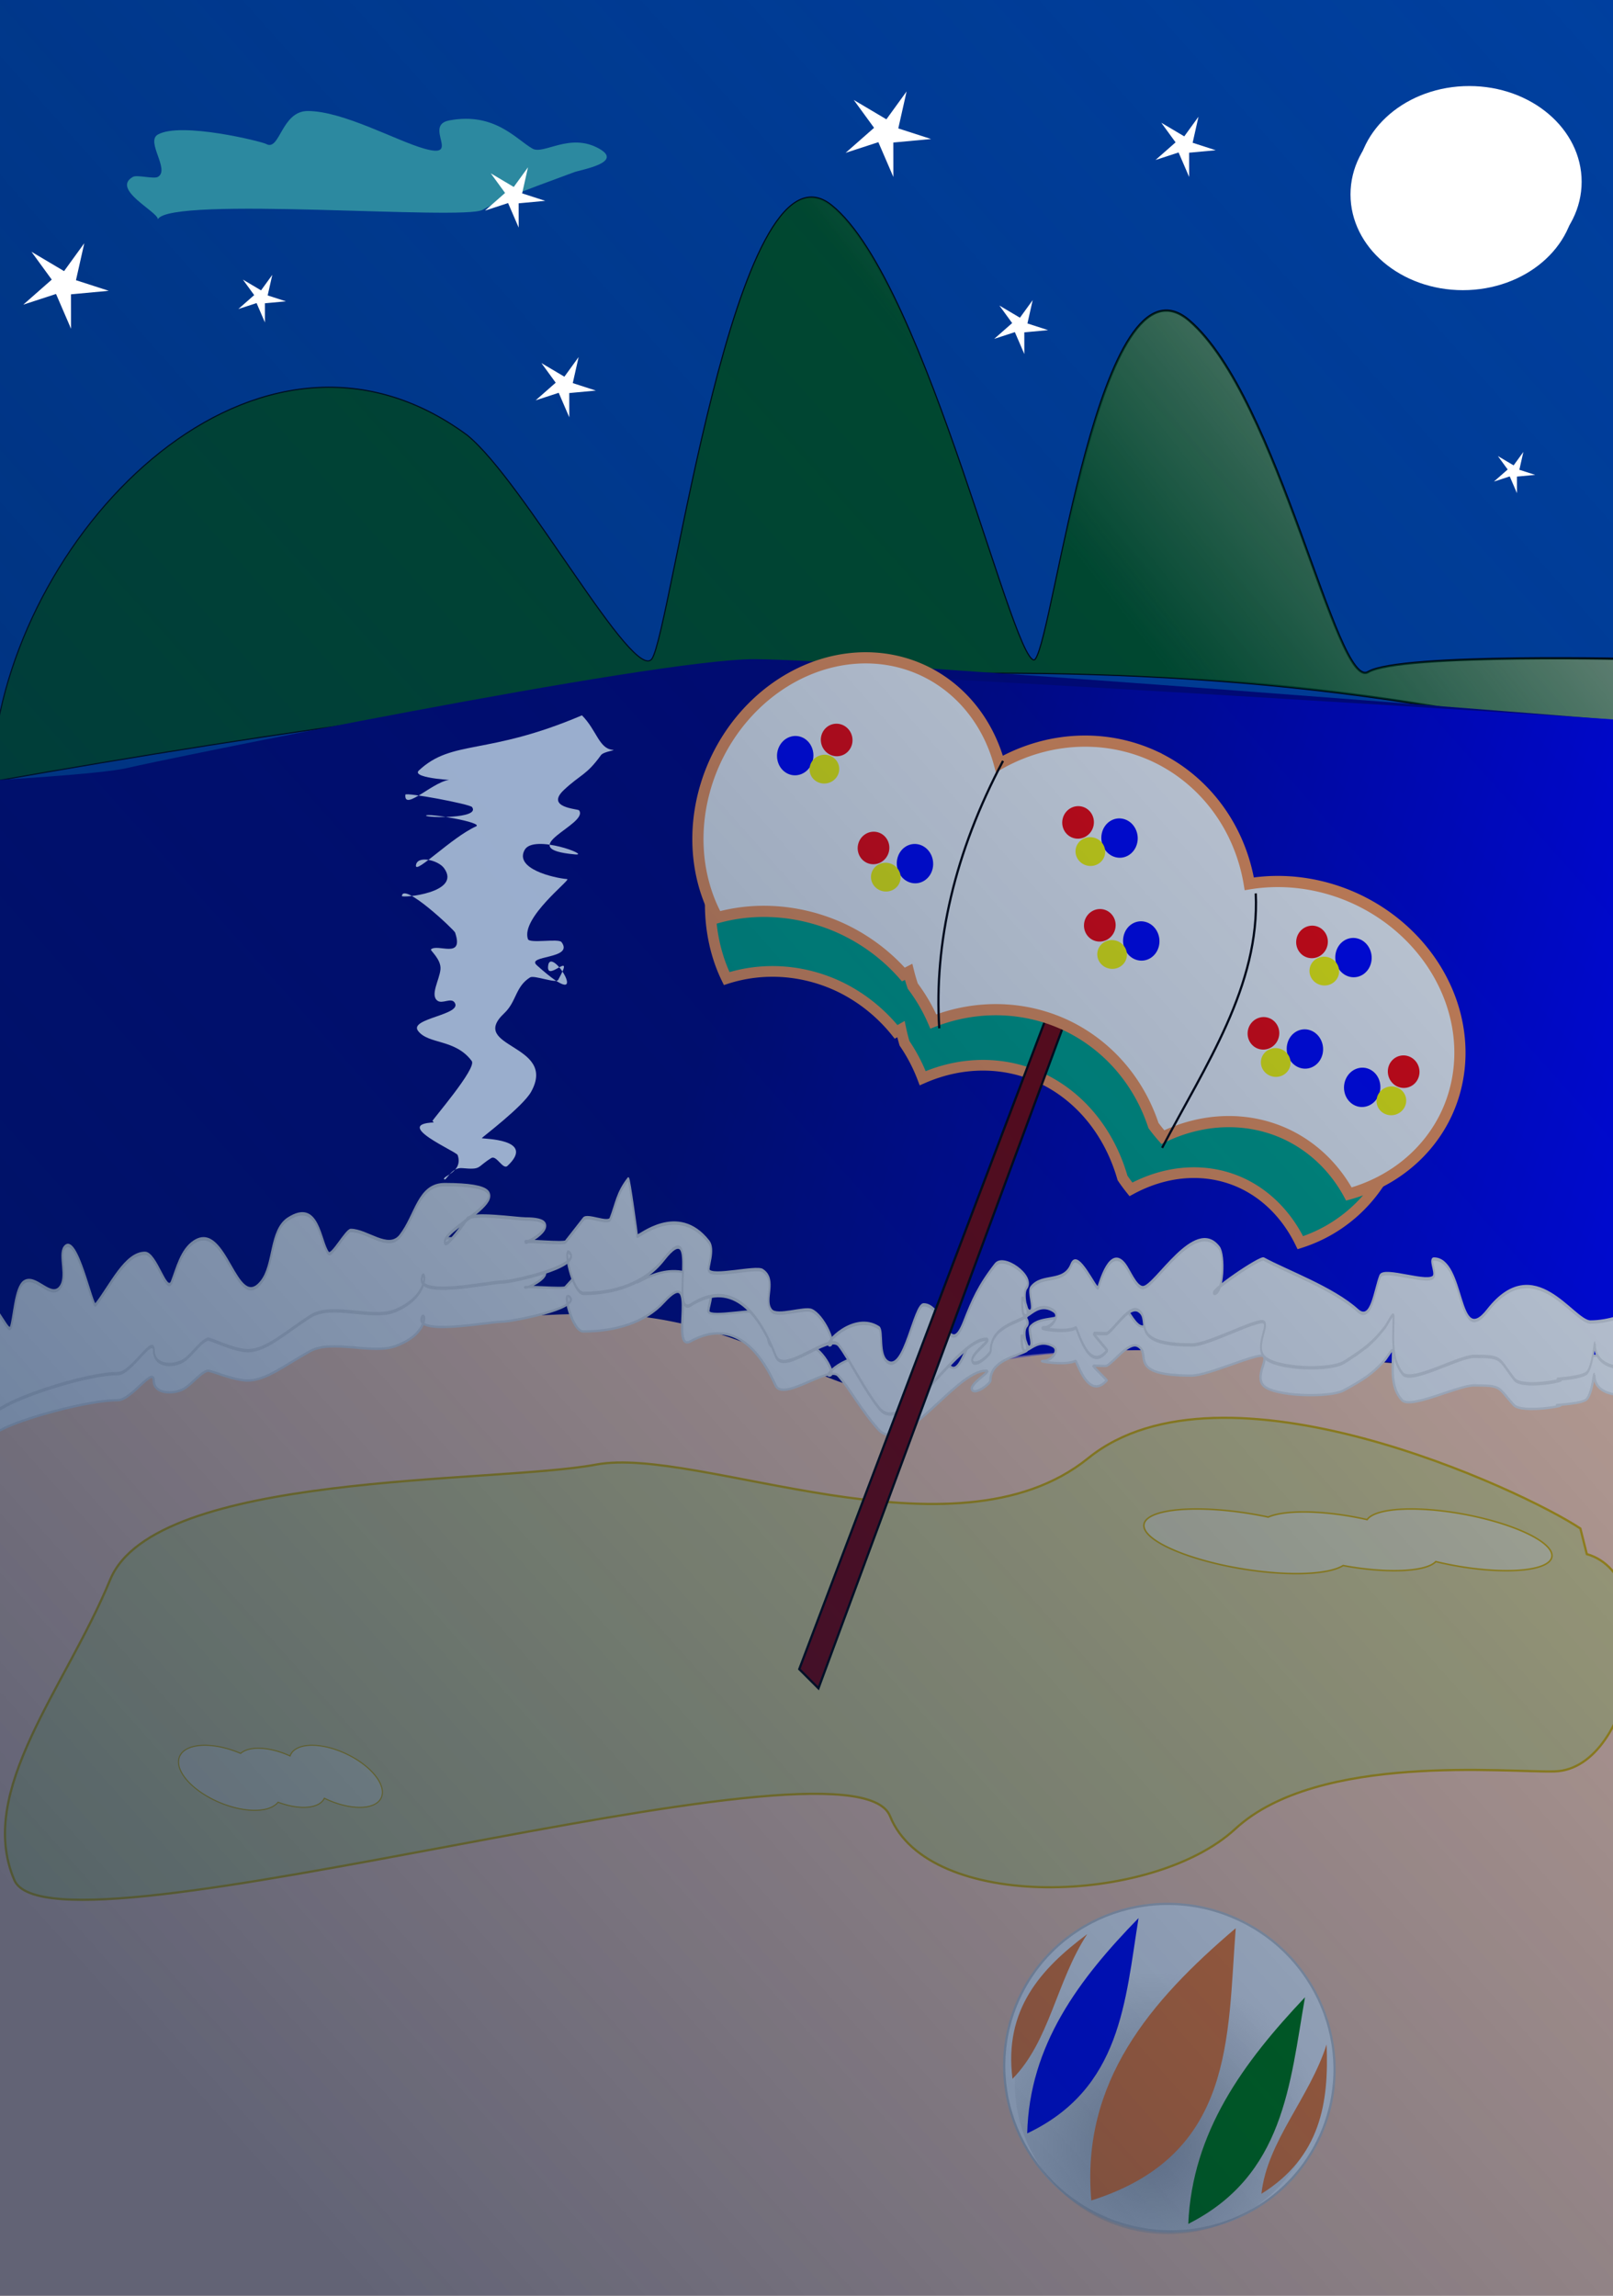 <?xml version="1.0" encoding="UTF-8" standalone="no"?>
<!-- Created with Inkscape (http://www.inkscape.org/) -->
<svg xmlns:inkscape="http://www.inkscape.org/namespaces/inkscape" xmlns:rdf="http://www.w3.org/1999/02/22-rdf-syntax-ns#" xmlns="http://www.w3.org/2000/svg" xmlns:cc="http://creativecommons.org/ns#" xmlns:dc="http://purl.org/dc/elements/1.1/" xmlns:sodipodi="http://sodipodi.sourceforge.net/DTD/sodipodi-0.dtd" id="svg2" inkscape:version="0.48.3.1 r9886" viewBox="0 0 720.98 1026.3" version="1.1" sodipodi:docname="_svgclean2.svg">
  <defs id="defs4">
    <radialGradient id="radialGradient4240" gradientUnits="userSpaceOnUse" cy="959.89" cx="527.42" gradientTransform="matrix(1.047 .009 -.009 1.052 -17.465 -46.024)" r="74" inkscape:collect="always">
      <stop id="stop4236" style="stop-color:#b3b3b3" offset="0"/>
      <stop id="stop4238" style="stop-color:#b3b3b3;stop-opacity:0" offset="1"/>
    </radialGradient>
    <linearGradient id="linearGradient4272" x1="728.22" gradientUnits="userSpaceOnUse" y1="548.96" gradientTransform="translate(8.482,5.655)" x2="332.92" y2="418.4" inkscape:collect="always">
      <stop id="stop4268" style="stop-color:#0000ff" offset="0"/>
      <stop id="stop4270" style="stop-color:#0000ff;stop-opacity:0" offset="1"/>
    </linearGradient>
    <filter id="filter4278" height="1.226" width="1.027" color-interpolation-filters="sRGB" y="-.113" x="-.013" inkscape:collect="always">
      <feGaussianBlur id="feGaussianBlur4280" stdDeviation="4.252" inkscape:collect="always"/>
    </filter>
    <filter id="filter4286" height="1.337" width="1.026" color-interpolation-filters="sRGB" y="-.169" x="-.013" inkscape:collect="always">
      <feGaussianBlur id="feGaussianBlur4288" stdDeviation="4.094" inkscape:collect="always"/>
    </filter>
    <filter id="filter4336" height="1.313" width="1.267" color-interpolation-filters="sRGB" y="-.157" x="-.133" inkscape:collect="always">
      <feGaussianBlur id="feGaussianBlur4338" stdDeviation="5.582" inkscape:collect="always"/>
    </filter>
    <filter id="filter4356" height="1.105" width="1.031" color-interpolation-filters="sRGB" y="-.053" x="-.016" inkscape:collect="always">
      <feGaussianBlur id="feGaussianBlur4358" stdDeviation="4.716" inkscape:collect="always"/>
    </filter>
    <linearGradient id="linearGradient4231" x1="70.684" gradientUnits="userSpaceOnUse" y1="899.68" gradientTransform="matrix(1.038,0,0,1,-11.525,2.827)" x2="1099.8" y2="14.716" inkscape:collect="always">
      <stop id="stop4225" style="stop-color:#002255" offset="0"/>
      <stop id="stop4227" style="stop-color:#002255;stop-opacity:0" offset="1"/>
    </linearGradient>
    <linearGradient id="linearGradient4239" y2="134.43" gradientUnits="userSpaceOnUse" y1="267.32" x2="669.38" x1="500.53" inkscape:collect="always">
      <stop id="stop4235" style="stop-color:#005522" offset="0"/>
      <stop id="stop4237" style="stop-color:#005522;stop-opacity:0" offset="1"/>
    </linearGradient>
    <clipPath id="clipPath4314" clipPathUnits="userSpaceOnUse">
      <rect id="rect4316" style="opacity:0.714;stroke:#000000;fill:none" height="1026.3" width="720.98" y="9.062" x="11.309"/>
    </clipPath>
  </defs>
  <sodipodi:namedview id="base" bordercolor="#666666" inkscape:pageshadow="2" inkscape:window-y="0" pagecolor="#ffffff" inkscape:zoom="0.35368524" inkscape:window-width="370" inkscape:window-maximized="0" inkscape:window-x="0" showgrid="false" borderopacity="1.0" inkscape:current-layer="layer1" inkscape:cx="810.71163" inkscape:cy="543.7623" inkscape:window-height="484" inkscape:pageopacity="0.0" inkscape:document-units="px"/>
  <g id="layer1" inkscape:label="Layer 1" inkscape:groupmode="layer" transform="translate(-11.309 -9.062)">
    <g id="g4334" inkscape:export-ydpi="90" inkscape:export-xdpi="90">
      <g id="g4243" clip-path="url(#clipPath4314)">
        <rect id="rect3406" style="stroke:#e6e6e6;stroke-width:5;stroke-linecap:round;fill:#ffccaa" height="472" width="738" y="588.36" x="2"/>
        <path id="path3287" d="m717.71 692.36c-25.714-17.143-160-80-220-31.429s-174.29-5.714-220 2.857c-45.71 8.57-197.14 2.86-217.14 51.43-20 48.571-60 94.286-42.857 134.29 17.143 40 374.29-71.429 391.43-28.571 17.143 42.857 117.14 40 154.29 5.714 37.143-34.286 122.07-25.054 142.86-25.714 36-1.143 49.958-86.951 14.286-97.143z" sodipodi:nodetypes="cssssssscc" style="filter:url(#filter4356);stroke:#d4aa00;stroke-width:1px;fill:#decd87" inkscape:connector-curvature="0"/>
        <path id="path3280" d="m546.15 683.63a46.456 12.462 9.397 0 0 -17.743 14.446 46.456 12.462 9.397 0 0 62.408 14.447 46.456 12.462 9.397 0 0 20.837 -3.606 40.503 11.138 10.294 0 0 22.933 2.292 40.503 11.138 10.294 0 0 18.5 -4.058 42.294 11.666 10.419 0 0 31.594 4.058 42.294 11.666 10.419 0 0 14.464 -13.79 42.294 11.666 10.419 0 0 -57.099 -13.79 42.294 11.666 10.419 0 0 -19.646 4.749 40.503 11.138 10.294 0 0 -28.417 -3.436 40.503 11.138 10.294 0 0 -15.795 2.297 46.456 12.462 9.397 0 0 -32.036 -3.611z" style="stroke:#d4aa00;stroke-width:.679;fill:#e9ddaf" inkscape:connector-curvature="0"/>
        <path id="path3289" style="stroke:#d4aa00;stroke-width:.481;fill:#e9ddaf" inkscape:connector-curvature="0" d="m102.87 789.25a24.376 11.947 22.984 0 0 -8.864 14.545 24.376 11.947 22.984 0 0 31.179 14.546 24.376 11.947 22.984 0 0 10.41 -3.63 21.457 10.576 25.16 0 0 11.457 2.308 21.457 10.576 25.16 0 0 9.242 -4.086 22.436 11.062 25.457 0 0 15.784 4.086 22.436 11.062 25.457 0 0 7.226 -13.884 22.436 11.062 25.457 0 0 -28.527 -13.884 22.436 11.062 25.457 0 0 -9.815 4.782 21.457 10.576 25.16 0 0 -14.197 -3.459 21.457 10.576 25.16 0 0 -7.891 2.313 24.376 11.947 22.984 0 0 -16.005 -3.635z"/>
        <rect id="rect4350" style="fill:#0044aa" height="387.05" width="748.04" y="-.855" x="3.722"/>
        <path id="path3301" d="m8.571 346.65c10.207-101.7 118.27-211.48 211.43-142.86 25.858 21.206 74.286 111.43 82.857 100 8.571-11.429 37.143-237.14 80-202.86 42.857 34.286 82.857 214.29 91.429 202.86 8.571-11.429 28.571-185.71 68.571-151.43 40 34.286 65.714 165.71 80 157.14 14.286-8.571 122.86-5.714 122.86-5.714l-5.714 40c-225.18-60.49-476.17-30.59-731.44 14.29z" sodipodi:nodetypes="ccssssscccc" style="stroke:#000000;stroke-width:1px;fill:#9dac93" inkscape:connector-curvature="0"/>
        <g id="g3340" transform="matrix(.15 0 0 .15 242.45 288.01)">
          <ellipse id="ellipse3342" sodipodi:rx="47.143002" sodipodi:cy="169.03999" style="fill:#ff0000" d="m 1115.743,169.04 c 0,26.825 -21.107,48.571 -47.143,48.571 -26.036,0 -47.143,-21.746 -47.143,-48.571 0,-26.825 21.107,-48.571 47.143,-48.571 26.036,0 47.143,21.746 47.143,48.571 z" sodipodi:ry="48.570999" rx="47.143" ry="48.571" transform="rotate(12.758)" cy="169.04" cx="1068.6" sodipodi:cx="1068.6"/>
          <ellipse id="ellipse3344" sodipodi:rx="54.609001" sodipodi:cy="158.85001" style="fill:#0000ff" d="m 1250.709,158.85 c 0,32.186 -24.449,58.278 -54.609,58.278 -30.16,0 -54.609,-26.092 -54.609,-58.278 0,-32.186 24.449,-58.278 54.609,-58.278 30.16,0 54.609,26.092 54.609,58.278 z" sodipodi:ry="58.278" rx="54.609" ry="58.278" transform="matrix(.97 .244 -.2 .98 0 0)" cy="158.85" cx="1196.1" sodipodi:cx="1196.1"/>
          <ellipse id="ellipse3346" sodipodi:rx="44.285999" sodipodi:cy="245.72" style="fill:#ffff00" d="m 1167.786,245.72 c 0,23.669 -19.828,42.857 -44.286,42.857 -24.459,0 -44.286,-19.188 -44.286,-42.857 0,-23.669 19.828,-42.857 44.286,-42.857 24.459,0 44.286,19.188 44.286,42.857 z" sodipodi:ry="42.856998" rx="44.286" ry="42.857" transform="rotate(12.758)" cy="245.72" cx="1123.5" sodipodi:cx="1123.5"/>
        </g>
        <path id="path4340" inkscape:connector-curvature="0" sodipodi:nodetypes="ccssssscccc" style="fill:url(#linearGradient4239)" d="m8.571 346.65c10.207-101.7 118.27-211.48 211.43-142.86 25.858 21.206 74.286 111.43 82.857 100 8.571-11.429 37.143-237.14 80-202.86 42.857 34.286 82.857 214.29 91.429 202.86 8.571-11.429 28.571-185.71 68.571-151.43 40 34.286 65.714 165.71 80 157.14 14.286-8.571 122.86-5.714 122.86-5.714l-5.714 40c-225.18-60.49-476.17-30.59-731.44 14.29z"/>
        <path id="path3417" d="m11.399 626.59s202-32.857 273.43-30c71.429 2.857 109.43 50 140.86 30 31.429-20 134.29-14.286 202.86-8.571 68.571 5.714 122.86 0 122.86 0l-7.429-286.29s-349.71-28-395.43-28c-45.714 0-268.57 45.714-280 48.571-11.429 2.857-62.857 5.714-62.857 5.714z" sodipodi:nodetypes="csssccsscc" style="fill:#000080" inkscape:connector-curvature="0"/>
        <path id="path4264" inkscape:connector-curvature="0" sodipodi:nodetypes="csssccsscc" style="fill:url(#linearGradient4272)" d="m17.054 626.59s202-32.857 273.43-30c71.429 2.857 109.43 50 140.86 30 31.429-20 134.29-14.286 202.86-8.571 68.571 5.714 122.86 0 122.86 0l-7.429-286.29s-346.89-22.345-392.6-22.345c-45.714 0-279.88 25.923-291.31 28.78-11.429 2.857-54.375 19.851-54.375 19.851z"/>
        <g id="g3348" transform="matrix(-.15 0 0 .15 520.88 316.58)">
          <ellipse id="ellipse3350" sodipodi:rx="47.143002" sodipodi:cy="169.03999" style="fill:#ff0000" d="m 1115.743,169.04 c 0,26.825 -21.107,48.571 -47.143,48.571 -26.036,0 -47.143,-21.746 -47.143,-48.571 0,-26.825 21.107,-48.571 47.143,-48.571 26.036,0 47.143,21.746 47.143,48.571 z" sodipodi:ry="48.570999" rx="47.143" ry="48.571" transform="rotate(12.758)" cy="169.04" cx="1068.6" sodipodi:cx="1068.6"/>
          <ellipse id="ellipse3352" sodipodi:rx="54.609001" sodipodi:cy="158.85001" style="fill:#0000ff" d="m 1250.709,158.85 c 0,32.186 -24.449,58.278 -54.609,58.278 -30.16,0 -54.609,-26.092 -54.609,-58.278 0,-32.186 24.449,-58.278 54.609,-58.278 30.16,0 54.609,26.092 54.609,58.278 z" sodipodi:ry="58.278" rx="54.609" ry="58.278" transform="matrix(.97 .244 -.2 .98 0 0)" cy="158.85" cx="1196.1" sodipodi:cx="1196.1"/>
          <ellipse id="ellipse3354" sodipodi:rx="44.285999" sodipodi:cy="245.72" style="fill:#ffff00" d="m 1167.786,245.72 c 0,23.669 -19.828,42.857 -44.286,42.857 -24.459,0 -44.286,-19.188 -44.286,-42.857 0,-23.669 19.828,-42.857 44.286,-42.857 24.459,0 44.286,19.188 44.286,42.857 z" sodipodi:ry="42.856998" rx="44.286" ry="42.857" transform="rotate(12.758)" cy="245.72" cx="1123.5" sodipodi:cx="1123.5"/>
        </g>
        <path id="path3404" d="m4.023 632.78c6.946-8.631-7.114-20.714-4-24.13 6.896-7.565 14.654 11.726 15.999 8.774 1.522-3.339 1.908-15.305 6-17.549 5.301-2.907 11.913 6.675 15.999 2.194 3.734-4.096-0.611-12.492 2-15.355 5.614-6.158 12.509 23.57 13.999 21.936 6.558-7.193 13.101-19.743 21.999-19.743 5.207 0 9.671 16.076 11.999 10.968 2.237-4.907 4.12-12.131 9.999-15.355 14.617-8.016 18.781 27.659 29.998 15.355 5.951-6.527 3.741-19.601 11.999-24.13 13.906-7.627 14.184 8.977 17.999 13.162 1.416 1.553 7.828-8.774 9.999-8.774 7.363 0 16.792 7.904 21.999 2.194 7.127-7.818 8.008-19.743 19.999-19.743 44.825 0 0 15.643 0 21.936 0 3.641 9.873-8.636 9.999-8.774 2.349-2.577 22.218 0 25.998 0 20.101 0 0 10.269 0 8.774 0-0.653 17.194 0.882 17.999 0l8-8.774c1.68-1.843 11.009 2.171 11.999 0 2.66-5.835 2.847-9.703 8-15.355 0.473-0.519 3.999 21.935 4 21.936 0.488 0.535 18.217-12.923 31.998 2.194 2.737 3.003-0.618 9.612 0 10.968 1.297 2.846 21.1-1.59 23.999 0 6.713 3.682 0.153 11.136 4 15.355 2.465 2.703 14.584-1.249 17.999 0 5.362 1.961 11.335 13.162 8 13.162-2.963 0 10.675-12.791 21.999-6.581 1.926 1.057-0.357 10.772 4 13.162 7.402 4.059 11.663-21.936 15.999-21.936 9.643 0 11.109 21.696 17.999 6.581 3.742-8.21 6.572-13.79 13.999-21.936 3.8-4.168 17.799 4.606 13.999 8.774-1.944 2.132 0.056 10.906 2 8.774 1.333-1.462-1.333-7.312 0-8.774 4.949-5.428 14.58-1.275 17.999-8.774 2.918-6.402 11.281 10.35 11.999 8.774 0.689-1.512 5.171-16.265 11.999-8.774 2.015 2.21 4.961 8.774 8 8.774 5.31 0 23.138-27.267 33.998-15.355 2.687 2.947 1.878 17.549-2 17.549-3.382 0 20.256-13.975 21.999-13.162 10.315 4.817 31.089 11.28 41.997 19.743 6.096 4.729 7.475-7.625 9.999-13.162 1.6-3.51 22.399 3.51 23.999 0 0.894-1.962-2-6.581 0-6.581 14.229 0 10.168 34.913 23.998 19.743 20.992-23.026 38.314 4.387 45.997 4.387 16.013 0 33.998-11.279 33.998-4.387 0 3.053-4.036 17.509-11.999 8.774-2.357-2.585 2.981 9.333 0 10.968-7.176 3.936-19.999 2.206-19.999-6.581 0-3.938-0.789 9.207-4 10.968-3.627 1.989-16.054 2.194-11.999 2.194 5.489 0-16.427 3.918-19.999 0-7.477-8.201-5.038-8.774-17.999-8.774-6.952 0-28.255 10.686-31.998 6.581-5.386-5.907-4-14.18-4-21.936 0-2.068-2.667 2.925-4 4.387-5.393 5.915-9.398 8.445-17.999 13.162-6.367 3.492-31.479 2.763-35.998-2.194-3.759-4.123 2.379-11.857 0-13.162-2.644-1.45-24.819 8.774-31.998 8.774-29.633 0-17.682-9.697-23.999-13.162-4.107-2.252-10.402 6.802-13.999 8.774-0.367 0.201-6-0.161-6 0 0 0.645 6.235 6.323 6 6.581-8.435 9.252-13.335-9.139-13.999-8.774-4.174 2.289-18.666 0-13.999 0 3.164 0 7.347-4.745 4-6.581-9.705-5.323-13.999 10.07-13.999-4.387 0-2.312 3.885 5.547 2 6.581-4.563 2.503-15.999 4.178-15.999 13.162 0 1.335-6.315 6.235-8 4.387-2.357-2.585 9.333-8.774 6-8.774-13.552 0-36.971 38.418-47.997 26.323-7.32-8.029-13.29-18.964-17.999-24.13-4.205-4.612-24.624 11.789-27.998 4.387-8.515-18.681-20.688-29.236-37.998-19.743-9.645 5.29 4.299-35.426-11.999-17.549-8.457 9.276-21.71 13.162-35.998 13.162-5.077 0-9.589-19.293-6-15.355 4.685 5.139-26.166 10.968-29.998 10.968-6.072 0-40.026 6.644-35.998-2.194 1.237-2.713 3.464 7.508-11.999 13.162-10.262 3.752-28.366-3.089-37.998 2.194-11.258 6.174-19.702 13.162-27.998 13.162-6.45 0-16.895-4.791-17.999-4.387-4.211 1.54-7.605 7.168-11.999 8.774-5.198 1.901-11.999 0.989-11.999-4.387 0-6.54-10.037 8.774-15.999 8.774-13.278 0-43.013 8.235-51.997 13.162-7.663 4.203-27.659-9.964-8-15.355z" sodipodi:nodetypes="csssssssssssssssscsssssscsssssssssssscsssssssssssssssssssssssssssssscscsssssssssssssssssssscssssc" style="filter:url(#filter4278);stroke:#e6e6e6;stroke-width:1.047px;fill:#ffffff" inkscape:connector-curvature="0"/>
        <path id="path3408" style="filter:url(#filter4286);stroke:#e6e6e6;stroke-width:.843px;fill:#ffffff" d="m3.923 575.13c6.948-5.585-7.116-13.404-4.001-15.615 6.898-4.895 14.658 7.588 16.003 5.678 1.522-2.161 1.909-9.904 6.001-11.356 5.302-1.881 11.917 4.319 16.003 1.419 3.735-2.651-0.611-8.084 2-9.937 5.615-3.985 12.513 15.252 14.003 14.195 6.559-4.655 13.105-12.776 22.005-12.776 5.208 0 9.673 10.403 12.002 7.098 2.237-3.175 4.121-7.85 10.002-9.937 14.621-5.187 18.786 17.898 30.006 9.937 5.952-4.224 3.742-12.684 12.002-15.615 13.91-4.935 14.188 5.809 18.004 8.517 1.416 1.005 7.83-5.678 10.002-5.678 7.365 0 16.797 5.115 22.005 1.419 7.129-5.059 8.01-12.776 20.004-12.776 44.837 0 0 10.123 0 14.195 0 2.356 9.875-5.588 10.002-5.678 2.35-1.667 22.224 0 26.005 0 20.107 0 0 6.645 0 5.678 0-0.423 17.199 0.571 18.004 0l8.002-5.678c1.681-1.193 11.012 1.405 12.002 0 2.66-3.776 2.847-6.279 8.002-9.937 0.473-0.336 4 14.194 4.001 14.195 0.488 0.346 18.222-8.362 32.007 1.419 2.738 1.943-0.618 6.22 0 7.098 1.298 1.841 21.106-1.029 24.005 0 6.715 2.383 0.153 7.206 4.001 9.937 2.465 1.749 14.588-0.808 18.004 0 5.364 1.269 11.338 8.517 8.002 8.517-2.964 0 10.678-8.277 22.005-4.258 1.927 0.684-0.357 6.971 4.001 8.517 7.404 2.627 11.666-14.195 16.003-14.195 9.646 0 11.112 14.04 18.004 4.258 3.743-5.312 6.574-8.923 14.003-14.195 3.801-2.697 17.804 2.981 14.003 5.678-1.944 1.379 0.056 7.058 2 5.678 1.334-0.946-1.334-4.732 0-5.678 4.95-3.513 14.584-0.825 18.004-5.678 2.919-4.143 11.284 6.697 12.002 5.678 0.689-0.978 5.172-10.525 12.002-5.678 2.016 1.43 4.962 5.678 8.002 5.678 5.311 0 23.144-17.645 34.007-9.937 2.687 1.907 1.878 11.356-2 11.356-3.383 0 20.262-9.044 22.005-8.517 10.317 3.117 31.097 7.3 42.009 12.776 6.098 3.06 7.477-4.934 10.002-8.517 1.6-2.271 22.405 2.271 24.005 0 0.895-1.27-2-4.258 0-4.258 14.233 0 10.171 22.592 24.005 12.776 20.998-14.9 38.324 2.839 46.01 2.839 16.017 0 34.007-7.299 34.007-2.839 0 1.976-4.037 11.33-12.002 5.678-2.357-1.673 2.982 6.04 0 7.098-7.178 2.547-20.004 1.428-20.004-4.258 0-2.548-0.789 5.958-4.001 7.098-3.628 1.287-16.058 1.419-12.002 1.419 5.491 0-16.431 2.535-20.004 0-7.479-5.307-5.039-5.678-18.004-5.678-6.954 0-28.263 6.915-32.007 4.258-5.387-3.823-4.001-9.176-4.001-14.195 0-1.338-2.667 1.893-4.001 2.839-5.394 3.828-9.4 5.465-18.004 8.517-6.369 2.26-31.487 1.788-36.007-1.419-3.76-2.668 2.38-7.673 0-8.517-2.644-0.938-24.825 5.678-32.007 5.678-29.641 0-17.686-6.275-24.005-8.517-4.108-1.458-10.405 4.402-14.003 5.678-0.367 0.13-6.001-0.104-6.001 0 0 0.418 6.237 4.091 6.001 4.258-8.437 5.987-13.338-5.914-14.003-5.678-4.175 1.481-18.671 0-14.003 0 3.165 0 7.349-3.07 4.001-4.258-9.708-3.444-14.003 6.516-14.003-2.839 0-1.496 3.886 3.589 2 4.258-4.565 1.62-16.003 2.703-16.003 8.517 0 0.864-6.317 4.035-8.002 2.839-2.357-1.673 9.335-5.678 6.001-5.678-13.556 0-36.981 24.86-48.01 17.034-7.322-5.196-13.293-12.272-18.004-15.615-4.206-2.985-24.631 7.629-28.006 2.839-8.518-12.088-20.694-18.919-38.008-12.776-9.647 3.423 4.3-22.925-12.002-11.356-8.459 6.002-21.716 8.517-36.007 8.517-5.078 0-9.592-12.485-6.001-9.937 4.686 3.326-26.173 7.098-30.006 7.098-6.073 0-40.037 4.3-36.007-1.419 1.237-1.756 3.465 4.859-12.002 8.517-10.264 2.428-28.374-1.999-38.008 1.419-11.261 3.995-19.708 8.517-28.006 8.517-6.452 0-16.9-3.1-18.004-2.839-4.212 0.996-7.607 4.638-12.002 5.678-5.2 1.23-12.002 0.64-12.002-2.839 0-4.232-10.039 5.678-16.003 5.678-13.281 0-43.025 5.329-52.011 8.517-7.665 2.72-27.667-6.448-8.002-9.937z" sodipodi:nodetypes="csssssssssssssssscsssssscsssssssssssscsssssssssssssssssssssssssssssscscsssssssssssssssssssscssssc" inkscape:connector-curvature="0" transform="matrix(1 0 0 1.803 .139 -416.42)"/>
        <g id="g3327" transform="translate(100,5.714)">
          <path id="path3293" d="m416.34 365.27a70.504 81.386 16.727 0 0 -63.444 4.713 61.419 75.607 19.247 0 0 -30.63 -41.144 61.419 75.607 19.247 0 0 -85.703 42.094 61.419 75.607 19.247 0 0 -0.444 69.862 71.732 68.766 60.609 0 1 50.945 3.893 71.732 68.766 60.609 0 1 24.792 19.952 61.419 75.607 19.247 0 0 2.162 -1.188 70.504 81.386 16.727 0 0 1.589 6.287 71.732 68.766 60.609 0 1 8.129 15.608 70.504 81.386 16.727 0 1 53.931 0.412 70.504 81.386 16.727 0 1 35.386 44.172 71.732 68.766 60.609 0 0 3.753 5.1 61.419 75.607 19.247 0 1 50.35 -2.41 61.419 75.607 19.247 0 1 25.384 26.256 71.732 68.766 60.609 0 0 40.707 -36.749 71.732 68.766 60.609 0 0 -35.475 -94.925 71.732 68.766 60.609 0 0 -43.517 -5.814 70.504 81.386 16.727 0 0 -37.91 -56.12z" style="stroke:#ff9955;stroke-width:4.779;stroke-linecap:round;fill:#00aa88" inkscape:connector-curvature="0"/>
          <g id="g3323">
            <path id="path3272" d="m402.86 395.22-134.29 354.29 8.571 8.571 125.71-340z" style="stroke:#000000;stroke-width:1px;fill:#800000" inkscape:connector-curvature="0"/>
            <path id="path3262" d="m427.2 341.39a77.143 81.429 24.83 0 0 -69.172 3.467 67.143 75.714 24.83 0 0 -34.258 -41.88 67.143 75.714 24.83 0 0 -92.73 40.521 67.143 75.714 24.83 0 0 0.904 70.07 77.143 70 24.83 0 1 55.697 4.917 77.143 70 24.83 0 1 27.463 20.506 67.143 75.714 24.83 0 0 2.337 -1.148 77.143 81.429 24.83 0 0 1.86 6.338 77.143 70 24.83 0 1 9.185 15.817 77.143 81.429 24.83 0 1 58.888 1.485 77.143 81.429 24.83 0 1 39.51 45.012 77.143 70 24.83 0 0 4.199 5.19 67.143 75.714 24.83 0 1 54.922 -1.417 67.143 75.714 24.83 0 1 28.235 26.842 77.143 70 24.83 0 0 43.712 -36.053 77.143 70 24.83 0 0 -40.617 -95.923 77.143 70 24.83 0 0 -47.626 -6.696 77.143 81.429 24.83 0 0 -42.51 -57.046z" style="stroke:#ff9955;stroke-width:5;stroke-linecap:round;fill:#ffffff" inkscape:connector-curvature="0"/>
          </g>
          <path id="path3295" inkscape:connector-curvature="0" sodipodi:nodetypes="cc" style="stroke:#000000;stroke-width:1px;fill:none" d="m472.61 402.72c1.92 41.315-22.594 76.977-41.861 113.76"/>
          <path id="path3297" inkscape:connector-curvature="0" sodipodi:nodetypes="cc" style="stroke:#000000;stroke-width:1px;fill:none" d="m359.64 343.5c-21.628 40.847-30.907 81.334-28.489 119.54"/>
        </g>
        <g id="g3356" transform="matrix(.15 0 0 .15 342.45 316.58)">
          <ellipse id="ellipse3358" sodipodi:rx="47.143002" sodipodi:cy="169.03999" style="fill:#ff0000" d="m 1115.743,169.04 c 0,26.825 -21.107,48.571 -47.143,48.571 -26.036,0 -47.143,-21.746 -47.143,-48.571 0,-26.825 21.107,-48.571 47.143,-48.571 26.036,0 47.143,21.746 47.143,48.571 z" sodipodi:ry="48.570999" rx="47.143" ry="48.571" transform="rotate(12.758)" cy="169.04" cx="1068.6" sodipodi:cx="1068.6"/>
          <ellipse id="ellipse3360" sodipodi:rx="54.609001" sodipodi:cy="158.85001" style="fill:#0000ff" d="m 1250.709,158.85 c 0,32.186 -24.449,58.278 -54.609,58.278 -30.16,0 -54.609,-26.092 -54.609,-58.278 0,-32.186 24.449,-58.278 54.609,-58.278 30.16,0 54.609,26.092 54.609,58.278 z" sodipodi:ry="58.278" rx="54.609" ry="58.278" transform="matrix(.97 .244 -.2 .98 0 0)" cy="158.85" cx="1196.1" sodipodi:cx="1196.1"/>
          <ellipse id="ellipse3362" sodipodi:rx="44.285999" sodipodi:cy="245.72" style="fill:#ffff00" d="m 1167.786,245.72 c 0,23.669 -19.828,42.857 -44.286,42.857 -24.459,0 -44.286,-19.188 -44.286,-42.857 0,-23.669 19.828,-42.857 44.286,-42.857 24.459,0 44.286,19.188 44.286,42.857 z" sodipodi:ry="42.856998" rx="44.286" ry="42.857" transform="rotate(12.758)" cy="245.72" cx="1123.5" sodipodi:cx="1123.5"/>
        </g>
        <g id="g3364" transform="matrix(-.15 0 0 .15 536.02 279.73)">
          <ellipse id="ellipse3366" sodipodi:rx="47.143002" sodipodi:cy="169.03999" style="fill:#ff0000" d="m 1115.743,169.04 c 0,26.825 -21.107,48.571 -47.143,48.571 -26.036,0 -47.143,-21.746 -47.143,-48.571 0,-26.825 21.107,-48.571 47.143,-48.571 26.036,0 47.143,21.746 47.143,48.571 z" sodipodi:ry="48.570999" rx="47.143" ry="48.571" transform="rotate(12.758)" cy="169.04" cx="1068.6" sodipodi:cx="1068.6"/>
          <ellipse id="ellipse3368" sodipodi:rx="54.609001" sodipodi:cy="158.85001" style="fill:#0000ff" d="m 1250.709,158.85 c 0,32.186 -24.449,58.278 -54.609,58.278 -30.16,0 -54.609,-26.092 -54.609,-58.278 0,-32.186 24.449,-58.278 54.609,-58.278 30.16,0 54.609,26.092 54.609,58.278 z" sodipodi:ry="58.278" rx="54.609" ry="58.278" transform="matrix(.97 .244 -.2 .98 0 0)" cy="158.85" cx="1196.1" sodipodi:cx="1196.1"/>
          <ellipse id="ellipse3370" sodipodi:rx="44.285999" sodipodi:cy="245.72" style="fill:#ffff00" d="m 1167.786,245.72 c 0,23.669 -19.828,42.857 -44.286,42.857 -24.459,0 -44.286,-19.188 -44.286,-42.857 0,-23.669 19.828,-42.857 44.286,-42.857 24.459,0 44.286,19.188 44.286,42.857 z" sodipodi:ry="42.856998" rx="44.286" ry="42.857" transform="rotate(12.758)" cy="245.72" cx="1123.5" sodipodi:cx="1123.5"/>
        </g>
        <g id="g3372" transform="matrix(.15 0 0 .15 352.17 362.58)">
          <ellipse id="ellipse3374" sodipodi:rx="47.143002" sodipodi:cy="169.03999" style="fill:#ff0000" d="m 1115.743,169.04 c 0,26.825 -21.107,48.571 -47.143,48.571 -26.036,0 -47.143,-21.746 -47.143,-48.571 0,-26.825 21.107,-48.571 47.143,-48.571 26.036,0 47.143,21.746 47.143,48.571 z" sodipodi:ry="48.570999" rx="47.143" ry="48.571" transform="rotate(12.758)" cy="169.04" cx="1068.6" sodipodi:cx="1068.6"/>
          <ellipse id="ellipse3376" sodipodi:rx="54.609001" sodipodi:cy="158.85001" style="fill:#0000ff" d="m 1250.709,158.85 c 0,32.186 -24.449,58.278 -54.609,58.278 -30.16,0 -54.609,-26.092 -54.609,-58.278 0,-32.186 24.449,-58.278 54.609,-58.278 30.16,0 54.609,26.092 54.609,58.278 z" sodipodi:ry="58.278" rx="54.609" ry="58.278" transform="matrix(.97 .244 -.2 .98 0 0)" cy="158.85" cx="1196.1" sodipodi:cx="1196.1"/>
          <ellipse id="ellipse3378" sodipodi:rx="44.285999" sodipodi:cy="245.72" style="fill:#ffff00" d="m 1167.786,245.72 c 0,23.669 -19.828,42.857 -44.286,42.857 -24.459,0 -44.286,-19.188 -44.286,-42.857 0,-23.669 19.828,-42.857 44.286,-42.857 24.459,0 44.286,19.188 44.286,42.857 z" sodipodi:ry="42.856998" rx="44.286" ry="42.857" transform="rotate(12.758)" cy="245.72" cx="1123.5" sodipodi:cx="1123.5"/>
        </g>
        <g id="g3380" transform="matrix(.15 0 0 .15 447.02 370.01)">
          <ellipse id="ellipse3382" sodipodi:rx="47.143002" sodipodi:cy="169.03999" style="fill:#ff0000" d="m 1115.743,169.04 c 0,26.825 -21.107,48.571 -47.143,48.571 -26.036,0 -47.143,-21.746 -47.143,-48.571 0,-26.825 21.107,-48.571 47.143,-48.571 26.036,0 47.143,21.746 47.143,48.571 z" sodipodi:ry="48.570999" rx="47.143" ry="48.571" transform="rotate(12.758)" cy="169.04" cx="1068.6" sodipodi:cx="1068.6"/>
          <ellipse id="ellipse3384" sodipodi:rx="54.609001" sodipodi:cy="158.85001" style="fill:#0000ff" d="m 1250.709,158.85 c 0,32.186 -24.449,58.278 -54.609,58.278 -30.16,0 -54.609,-26.092 -54.609,-58.278 0,-32.186 24.449,-58.278 54.609,-58.278 30.16,0 54.609,26.092 54.609,58.278 z" sodipodi:ry="58.278" rx="54.609" ry="58.278" transform="matrix(.97 .244 -.2 .98 0 0)" cy="158.85" cx="1196.1" sodipodi:cx="1196.1"/>
          <ellipse id="ellipse3386" sodipodi:rx="44.285999" sodipodi:cy="245.72" style="fill:#ffff00" d="m 1167.786,245.72 c 0,23.669 -19.828,42.857 -44.286,42.857 -24.459,0 -44.286,-19.188 -44.286,-42.857 0,-23.669 19.828,-42.857 44.286,-42.857 24.459,0 44.286,19.188 44.286,42.857 z" sodipodi:ry="42.856998" rx="44.286" ry="42.857" transform="rotate(12.758)" cy="245.72" cx="1123.5" sodipodi:cx="1123.5"/>
        </g>
        <g id="g3388" transform="matrix(.15 0 0 .15 425.31 410.87)">
          <ellipse id="ellipse3390" sodipodi:rx="47.143002" sodipodi:cy="169.03999" style="fill:#ff0000" d="m 1115.743,169.04 c 0,26.825 -21.107,48.571 -47.143,48.571 -26.036,0 -47.143,-21.746 -47.143,-48.571 0,-26.825 21.107,-48.571 47.143,-48.571 26.036,0 47.143,21.746 47.143,48.571 z" sodipodi:ry="48.570999" rx="47.143" ry="48.571" transform="rotate(12.758)" cy="169.04" cx="1068.6" sodipodi:cx="1068.6"/>
          <ellipse id="ellipse3392" sodipodi:rx="54.609001" sodipodi:cy="158.85001" style="fill:#0000ff" d="m 1250.709,158.85 c 0,32.186 -24.449,58.278 -54.609,58.278 -30.16,0 -54.609,-26.092 -54.609,-58.278 0,-32.186 24.449,-58.278 54.609,-58.278 30.16,0 54.609,26.092 54.609,58.278 z" sodipodi:ry="58.278" rx="54.609" ry="58.278" transform="matrix(.97 .244 -.2 .98 0 0)" cy="158.85" cx="1196.1" sodipodi:cx="1196.1"/>
          <ellipse id="ellipse3394" sodipodi:rx="44.285999" sodipodi:cy="245.72" style="fill:#ffff00" d="m 1167.786,245.72 c 0,23.669 -19.828,42.857 -44.286,42.857 -24.459,0 -44.286,-19.188 -44.286,-42.857 0,-23.669 19.828,-42.857 44.286,-42.857 24.459,0 44.286,19.188 44.286,42.857 z" sodipodi:ry="42.856998" rx="44.286" ry="42.857" transform="rotate(12.758)" cy="245.72" cx="1123.5" sodipodi:cx="1123.5"/>
        </g>
        <g id="g3396" transform="matrix(-.15 0 0 .15 789.45 428.01)">
          <ellipse id="ellipse3398" sodipodi:rx="47.143002" sodipodi:cy="169.03999" style="fill:#ff0000" d="m 1115.743,169.04 c 0,26.825 -21.107,48.571 -47.143,48.571 -26.036,0 -47.143,-21.746 -47.143,-48.571 0,-26.825 21.107,-48.571 47.143,-48.571 26.036,0 47.143,21.746 47.143,48.571 z" sodipodi:ry="48.570999" rx="47.143" ry="48.571" transform="rotate(12.758)" cy="169.04" cx="1068.6" sodipodi:cx="1068.6"/>
          <ellipse id="ellipse3400" sodipodi:rx="54.609001" sodipodi:cy="158.85001" style="fill:#0000ff" d="m 1250.709,158.85 c 0,32.186 -24.449,58.278 -54.609,58.278 -30.16,0 -54.609,-26.092 -54.609,-58.278 0,-32.186 24.449,-58.278 54.609,-58.278 30.16,0 54.609,26.092 54.609,58.278 z" sodipodi:ry="58.278" rx="54.609" ry="58.278" transform="matrix(.97 .244 -.2 .98 0 0)" cy="158.85" cx="1196.1" sodipodi:cx="1196.1"/>
          <ellipse id="ellipse3402" sodipodi:rx="44.285999" sodipodi:cy="245.72" style="fill:#ffff00" d="m 1167.786,245.72 c 0,23.669 -19.828,42.857 -44.286,42.857 -24.459,0 -44.286,-19.188 -44.286,-42.857 0,-23.669 19.828,-42.857 44.286,-42.857 24.459,0 44.286,19.188 44.286,42.857 z" sodipodi:ry="42.856998" rx="44.286" ry="42.857" transform="rotate(12.758)" cy="245.72" cx="1123.5" sodipodi:cx="1123.5"/>
        </g>
        <g id="g3335" transform="matrix(.15 0 0 .15 251.02 328.01)">
          <ellipse id="path3274" sodipodi:rx="47.143002" sodipodi:cy="169.03999" style="fill:#ff0000" d="m 1115.743,169.04 c 0,26.825 -21.107,48.571 -47.143,48.571 -26.036,0 -47.143,-21.746 -47.143,-48.571 0,-26.825 21.107,-48.571 47.143,-48.571 26.036,0 47.143,21.746 47.143,48.571 z" sodipodi:ry="48.570999" rx="47.143" ry="48.571" transform="rotate(12.758)" cy="169.04" cx="1068.6" sodipodi:cx="1068.6"/>
          <ellipse id="path3276" sodipodi:rx="54.609001" sodipodi:cy="158.85001" style="fill:#0000ff" d="m 1250.709,158.85 c 0,32.186 -24.449,58.278 -54.609,58.278 -30.16,0 -54.609,-26.092 -54.609,-58.278 0,-32.186 24.449,-58.278 54.609,-58.278 30.16,0 54.609,26.092 54.609,58.278 z" sodipodi:ry="58.278" rx="54.609" ry="58.278" transform="matrix(.97 .244 -.2 .98 0 0)" cy="158.85" cx="1196.1" sodipodi:cx="1196.1"/>
          <ellipse id="path3278" sodipodi:rx="44.285999" sodipodi:cy="245.72" style="fill:#ffff00" d="m 1167.786,245.72 c 0,23.669 -19.828,42.857 -44.286,42.857 -24.459,0 -44.286,-19.188 -44.286,-42.857 0,-23.669 19.828,-42.857 44.286,-42.857 24.459,0 44.286,19.188 44.286,42.857 z" sodipodi:ry="42.856998" rx="44.286" ry="42.857" transform="rotate(12.758)" cy="245.72" cx="1123.5" sodipodi:cx="1123.5"/>
        </g>
        <g id="g4254">
          <ellipse id="path3410" sodipodi:rx="74" sodipodi:cy="613.40997" style="stroke:#cccccc;stroke-linecap:round;fill:#ffffff" d="m 957.2,613.41 c 0,40.317 -33.131,73 -74,73 -40.869,0 -74,-32.683 -74,-73 0,-40.317 33.131,-73 74,-73 40.869,0 74,32.683 74,73 z" sodipodi:ry="73" rx="74" ry="73" transform="rotate(25.444)" cy="613.41" cx="883.2" sodipodi:cx="883.20001"/>
          <ellipse id="ellipse4232" sodipodi:rx="68.397003" sodipodi:cy="940.28998" style="fill:url(#radialGradient4240)" d="m 601.697,940.29 c 0,37.264 -30.622,67.472 -68.397,67.472 -37.775,0 -68.397,-30.208 -68.397,-67.472 0,-37.264 30.622,-67.472 68.397,-67.472 37.775,0 68.397,30.208 68.397,67.472 z" sodipodi:ry="67.472" rx="68.397" ry="67.472" cy="940.29" cx="533.3" sodipodi:cx="533.29999"/>
          <path id="path3412" inkscape:connector-curvature="0" sodipodi:nodetypes="ccc" style="fill:#ff7f2a" d="m563.66 871.02c-38.313 32.587-69.172 68.72-64.562 121.73 64.149-20.295 60.768-72.718 64.562-121.73z"/>
          <path id="path3414" d="m594.62 901.9c-27.433 28.994-50.409 60.108-52.177 101.31 42.881-21.644 45.384-62.499 52.177-101.31z" sodipodi:nodetypes="ccc" style="fill:#008000" inkscape:connector-curvature="0"/>
          <path id="path3416" inkscape:connector-curvature="0" sodipodi:nodetypes="ccc" style="fill:#0000ff" d="m520.22 866.5c-26.63 27.307-48.804 56.735-49.769 96.253 42.079-19.957 43.779-59.126 49.769-96.253z"/>
          <path id="path3418" inkscape:connector-curvature="0" sodipodi:nodetypes="ccc" style="fill:#ff7f2a" d="m604.27 923.01c1.077 25.949-2.634 50.255-29.126 66.745 2.52-23.405 21.55-42.888 29.126-66.745z"/>
          <path id="path3420" d="m497.29 873.66c-20.813 15.534-37.332 33.747-33.414 64.705 16.57-16.72 19.683-43.776 33.414-64.705z" sodipodi:nodetypes="ccc" style="fill:#ff7f2a" inkscape:connector-curvature="0"/>
        </g>
        <rect id="rect3421" style="opacity:0.614;fill:url(#linearGradient4231)" height="1063.1" width="771.87" y="-7.903" x="-5.655"/>
        <ellipse id="path4290" sodipodi:rx="50.242001" sodipodi:cy="90.324997" style="filter:url(#filter4336);fill:#ffffff" d="m 718.272,90.325 c 0,23.637 -22.494,42.799 -50.242,42.799 -27.748,0 -50.242,-19.162 -50.242,-42.799 0,-23.637 22.494,-42.799 50.242,-42.799 27.748,0 50.242,19.162 50.242,42.799 z" sodipodi:ry="42.799" rx="50.242" ry="42.799" cy="90.325" cx="668.03" sodipodi:cx="668.03003"/>
        <path id="path4360" d="m81.876 107.07c5.545-10.534 136.54 0.653 145.14-4.207 10.793-6.1 26.318-11.319 40.938-16.828 3.021-1.139 22.241-4.257 11.165-10.518-13.031-7.366-24.768 2.829-29.773 0-7.316-4.135-16.934-16.442-37.216-12.621-11.802 2.224 5.696 17.386-11.165 12.621-12.524-3.539-36.335-16.828-52.103-16.828-11.864 0-12.407 18.229-18.608 14.725-1.935-1.094-38.077-10.031-48.381-4.207-5.582 3.155 5.582 15.776 0 18.932-1.861 1.052-9.304-1.052-11.165 0-9.845 5.564 11.165 15.545 11.165 18.932z" style="fill:#2c89a0" inkscape:connector-curvature="0"/>
        <path id="path3419" d="m271.43 328.84c-42.575 18.168-57.951 10.612-72.91 24.665-3.954 3.714 19.851 4.625 14.773 4.168-7.132-0.642-21.517 14.665-20.795 6.645 0.108-1.203 28.818 4.195 29.799 5.521 3.954 5.343-20.631 4.818-20.542 3.829 0.117-1.301 26.2 3.085 22.286 4.845-10.826 4.866-27.191 21.608-26.818 17.458 0.422-4.693 9.869-2.457 12.522 1.127 8.236 11.128-18.888 13.508-18.798 12.502 0.573-6.365 23.377 15.162 23.776 16.334 4.136 12.128-7.833 4.78-10.778 7.546-0.463 0.435 4.651 4.431 4.248 8.899-0.422 4.693-4.812 11.645-1.267 14.08 2.127 1.461 5.921-1.474 7.513 0.676 4.144 5.599-20.437 7.129-16.293 12.728 4.571 6.176 16.63 3.52 24.03 13.518 2.381 3.218-17.817 26.461-17.561 26.808 3.714 5.018 23.374 2.104 17.531 1.578-1.67-0.15-3.339-0.301-5.009-0.451-39.868-3.588-1.901 12.223-1.267 14.08 2.618 7.678-7.052 9.422-6.022 10.813 0.822 1.11 3.072-5.401 8.02-4.956 8.867 0.798 6.284-0.337 13.029-4.505 2.345-1.449 5.204 5.423 7.26 3.492 13.055-12.264-11.544-11.991-11.508-12.391 0.027-0.3 18.349-14.058 22.062-20.725 11.974-21.498-28.56-19.574-11.985-35.144 5.471-5.139 4.92-11.905 11.538-15.994 1.787-1.104 11.567 2.841 12.522 1.127 8.03-14.418-5.178 1.427-4.502-6.083 0.957-10.638 21.459 23.38-5.009-0.451-5.108-4.599 16.759-2.623 11.031-10.362-1.302-1.759-14.303 0.769-15.026-1.352-3.247-9.521 19.388-26.643 17.561-26.808-6.311-0.568-23.684-4.695-19.021-13.067 4.04-7.254 30.052 2.705 22.539 2.029-28.672-2.58 6.423-13.431 1.774-19.712-0.522-0.705-15.263-1.13-6.753-9.124 7.453-7.001 9.981-6.442 16.547-15.544 1.193-1.653 7.129-2.197 5.262-2.365-6.157-0.554-7.125-8.732-13.759-15.432z" style="opacity:0.714;fill:#d7eef4" inkscape:connector-curvature="0"/>
        <ellipse id="ellipse4241" sodipodi:rx="50.242001" sodipodi:cy="95.980003" style="filter:url(#filter4336);fill:#ffffff" d="m 715.442,95.98 c 0,23.637 -22.494,42.799 -50.242,42.799 -27.748,0 -50.242,-19.162 -50.242,-42.799 0,-23.637 22.494,-42.799 50.242,-42.799 27.748,0 50.242,19.162 50.242,42.799 z" sodipodi:ry="42.799" rx="50.242" ry="42.799" cy="95.98" cx="665.2" sodipodi:cx="665.20001"/>
      </g>
      <path id="path4320" style="fill:#ffffff" sodipodi:type="star" sodipodi:sides="5" sodipodi:r1="20.349913" sodipodi:r2="5.6938448" sodipodi:arg1="-2.3597032" sodipodi:arg2="-1.5465853" inkscape:randomized="0" sodipodi:cy="68.091171" sodipodi:cx="407.36865" inkscape:rounded="0" inkscape:flatsided="false" d="m392.93 53.752 14.578 8.647 9.037-12.472-3.719 16.536 14.654 4.741-16.876 1.573 0.02 15.402-6.711-15.564-14.642 4.778 12.728-11.192z"/>
      <path id="path4322" style="fill:#ffffff" sodipodi:type="star" sodipodi:sides="5" sodipodi:r1="14.333353" sodipodi:r2="4.0104294" sodipodi:arg1="-2.3597032" sodipodi:arg2="-1.5465853" inkscape:randomized="0" sodipodi:cy="96.649292" sodipodi:cx="240.85094" inkscape:rounded="0" inkscape:flatsided="false" d="m230.68 86.55 10.268 6.09 6.365-8.785-2.619 11.647 10.322 3.339-11.887 1.108 0.014 10.848-4.727-10.962-10.313 3.365 8.965-7.883z"/>
      <path id="path4324" style="fill:#ffffff" sodipodi:type="star" sodipodi:sides="5" sodipodi:r1="14.333353" sodipodi:r2="4.0104294" sodipodi:arg1="-2.3597032" sodipodi:arg2="-1.5465853" inkscape:randomized="0" sodipodi:cy="181.47047" sodipodi:cx="263.47623" inkscape:rounded="0" inkscape:flatsided="false" d="m253.31 171.37 10.268 6.09 6.365-8.785-2.619 11.647 10.322 3.339-11.887 1.108 0.014 10.848-4.727-10.962-10.313 3.365 8.965-7.883z"/>
      <path id="path4326" style="fill:#ffffff" sodipodi:type="star" sodipodi:sides="5" sodipodi:r1="14.333353" sodipodi:r2="4.0104294" sodipodi:arg1="-2.3597032" sodipodi:arg2="-1.5465853" inkscape:randomized="0" sodipodi:cy="74.030312" sodipodi:cx="540.55249" inkscape:rounded="0" inkscape:flatsided="false" d="m530.38 63.931 10.268 6.09 6.365-8.785-2.619 11.647 10.322 3.339-11.887 1.108 0.014 10.848-4.727-10.962-10.313 3.365 8.965-7.883z"/>
      <path id="path4328" style="fill:#ffffff" sodipodi:type="star" sodipodi:sides="5" sodipodi:r1="20.349913" sodipodi:r2="5.6938448" sodipodi:arg1="-2.3597032" sodipodi:arg2="-1.5465853" inkscape:randomized="0" sodipodi:cy="135.9481" sodipodi:cx="39.810184" inkscape:rounded="0" inkscape:flatsided="false" d="m25.37 121.61 14.578 8.647 9.037-12.472-3.719 16.536 14.654 4.741-16.876 1.573 0.02 15.402-6.711-15.564-14.642 4.778 12.728-11.192z"/>
      <path id="path4330" style="fill:#ffffff" sodipodi:type="star" sodipodi:sides="5" sodipodi:r1="9.8209343" sodipodi:r2="2.7478681" sodipodi:arg1="-2.3597032" sodipodi:arg2="-1.5465853" inkscape:randomized="0" sodipodi:cy="219.85332" sodipodi:cx="687.79883" inkscape:rounded="0" inkscape:flatsided="false" d="m680.83 212.93 7.035 4.173 4.361-6.019-1.795 7.981 7.072 2.288-8.145 0.759 0.01 7.433-3.239-7.511-7.066 2.306 6.143-5.401z"/>
      <path id="path4332" style="fill:#ffffff" sodipodi:type="star" sodipodi:sides="5" sodipodi:r1="12.829214" sodipodi:r2="3.5895755" sodipodi:arg1="-2.3597032" sodipodi:arg2="-1.5465853" inkscape:randomized="0" sodipodi:cy="154.68153" sodipodi:cx="467.11508" inkscape:rounded="0" inkscape:flatsided="false" d="m458.01 145.64 9.19 5.451 5.697-7.863-2.345 10.425 9.239 2.989-10.639 0.992 0.012 9.71-4.231-9.812-9.231 3.012 8.024-7.056z"/>
      <path id="path4318" style="fill:#ffffff" sodipodi:type="star" d="m119.88 134.05 8.113 4.812 5.029-6.941-2.07 9.203 8.155 2.638-9.392 0.876 0.011 8.572-3.735-8.662-8.149 2.659 7.084-6.229z" sodipodi:r1="11.325074" sodipodi:r2="3.1687219" sodipodi:arg1="-2.3597032" sodipodi:arg2="-1.5465853" inkscape:randomized="0" sodipodi:cy="142.02946" sodipodi:cx="127.91409" inkscape:rounded="0" inkscape:flatsided="false" sodipodi:sides="5"/>
    </g>
  </g>
</svg>
